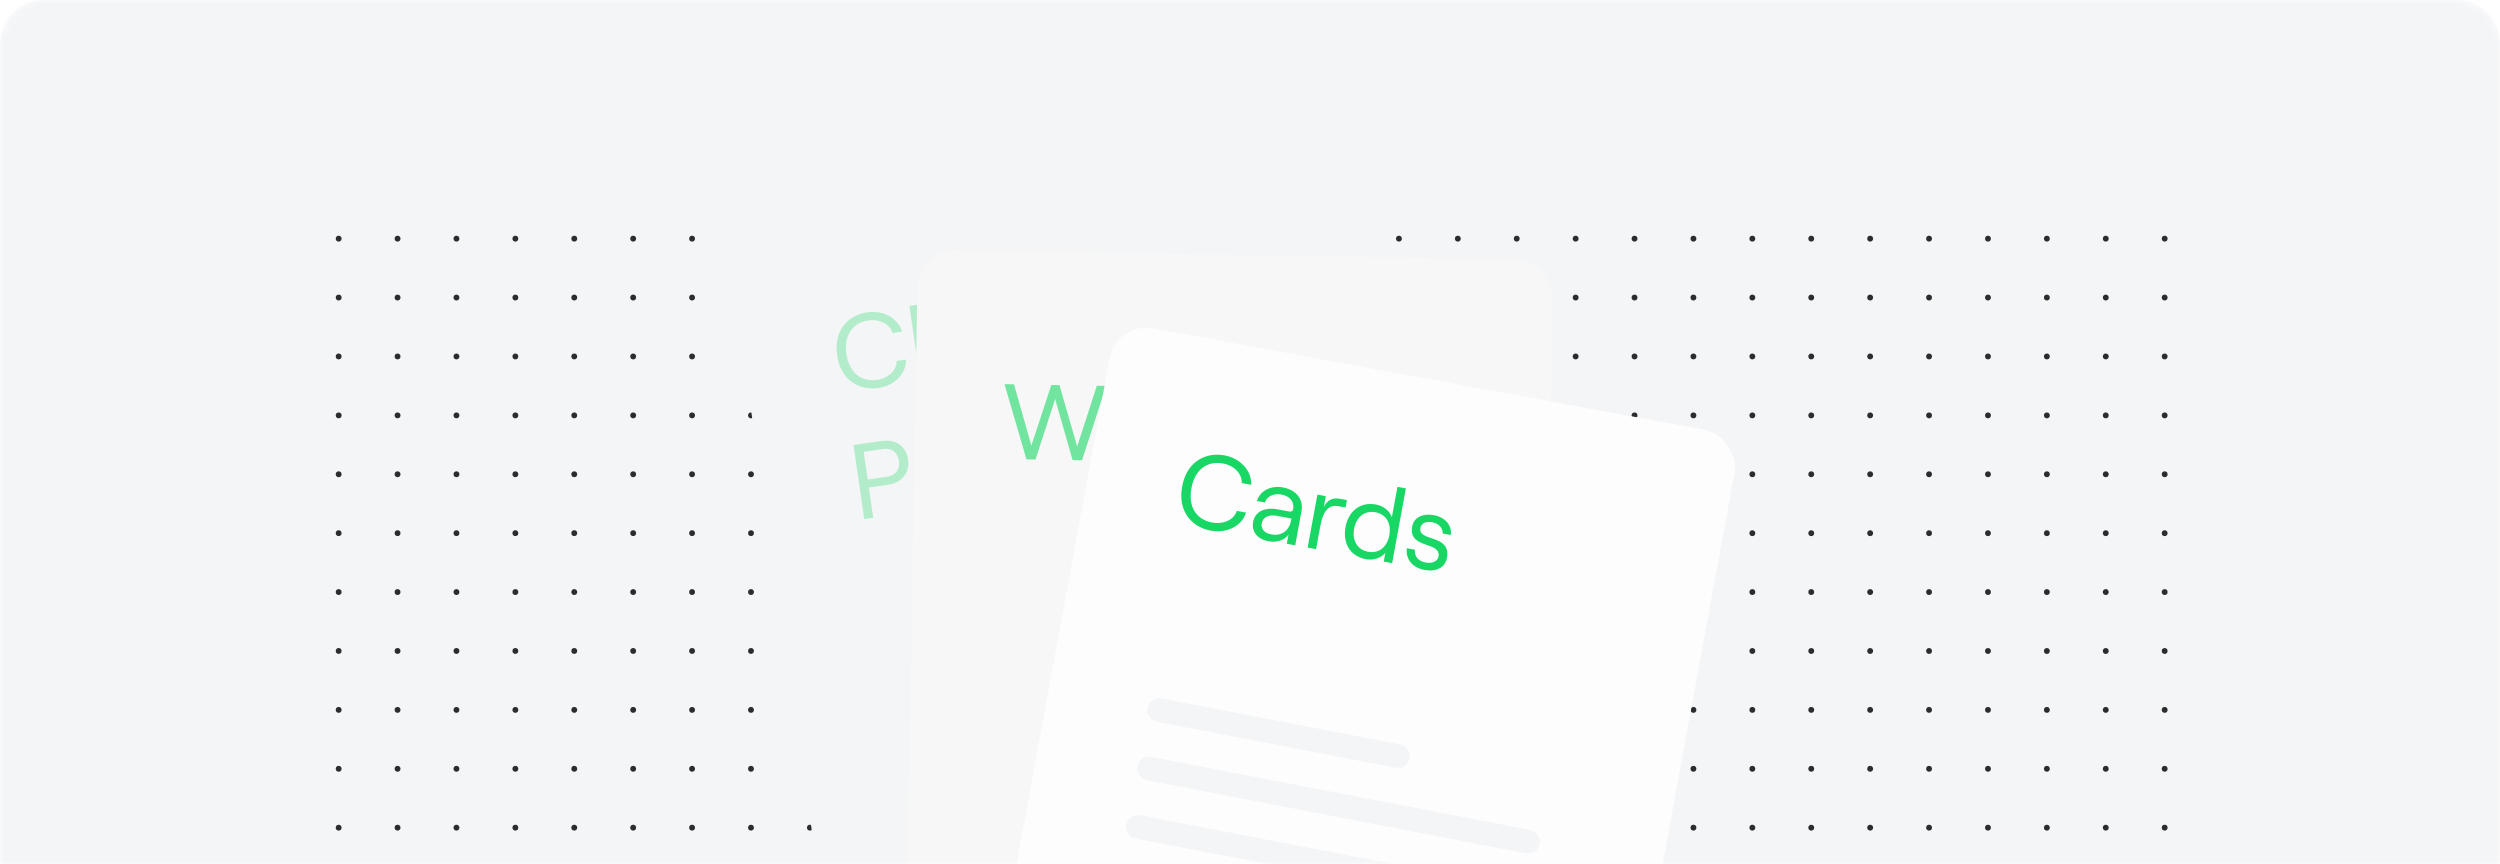 <svg width="350" height="121" viewBox="0 0 350 121" fill="none" xmlns="http://www.w3.org/2000/svg">
<mask id="mask0_2231_17245" style="mask-type:alpha" maskUnits="userSpaceOnUse" x="0" y="0" width="350" height="121">
<path d="M0 6C0 2.686 2.686 0 6 0H344C347.314 0 350 2.686 350 6V121H0V6Z" fill="#F4F5F7"/>
</mask>
<g mask="url(#mask0_2231_17245)">
<path d="M0 6C0 2.686 2.686 0 6 0H344C347.314 0 350 2.686 350 6V121H0V6Z" fill="#F4F5F7"/>
<circle cx="303.053" cy="91.139" r="0.412" fill="#2B2C2F"/>
<circle cx="294.807" cy="91.139" r="0.412" fill="#2B2C2F"/>
<circle cx="286.561" cy="91.139" r="0.412" fill="#2B2C2F"/>
<circle cx="278.315" cy="91.139" r="0.412" fill="#2B2C2F"/>
<circle cx="270.069" cy="91.139" r="0.412" fill="#2B2C2F"/>
<circle cx="303.055" cy="99.385" r="0.412" fill="#2B2C2F"/>
<circle cx="294.807" cy="99.385" r="0.412" fill="#2B2C2F"/>
<circle cx="286.561" cy="99.385" r="0.412" fill="#2B2C2F"/>
<circle cx="278.315" cy="99.385" r="0.412" fill="#2B2C2F"/>
<circle cx="270.069" cy="99.385" r="0.412" fill="#2B2C2F"/>
<circle cx="303.055" cy="33.412" r="0.412" fill="#2B2C2F"/>
<circle cx="303.053" cy="107.631" r="0.412" fill="#2B2C2F"/>
<circle cx="294.807" cy="33.412" r="0.412" fill="#2B2C2F"/>
<circle cx="294.807" cy="107.631" r="0.412" fill="#2B2C2F"/>
<circle cx="286.561" cy="33.412" r="0.412" fill="#2B2C2F"/>
<circle cx="286.561" cy="107.631" r="0.412" fill="#2B2C2F"/>
<circle cx="278.315" cy="33.412" r="0.412" fill="#2B2C2F"/>
<circle cx="278.315" cy="107.631" r="0.412" fill="#2B2C2F"/>
<circle cx="270.069" cy="33.412" r="0.412" fill="#2B2C2F"/>
<circle cx="270.069" cy="107.631" r="0.412" fill="#2B2C2F"/>
<circle cx="303.053" cy="41.658" r="0.412" fill="#2B2C2F"/>
<circle cx="303.055" cy="115.873" r="0.412" fill="#2B2C2F"/>
<circle cx="294.807" cy="41.658" r="0.412" fill="#2B2C2F"/>
<circle cx="294.807" cy="115.873" r="0.412" fill="#2B2C2F"/>
<circle cx="286.561" cy="41.658" r="0.412" fill="#2B2C2F"/>
<circle cx="286.561" cy="115.877" r="0.412" fill="#2B2C2F"/>
<circle cx="278.315" cy="41.658" r="0.412" fill="#2B2C2F"/>
<circle cx="278.315" cy="115.873" r="0.412" fill="#2B2C2F"/>
<circle cx="270.069" cy="41.658" r="0.412" fill="#2B2C2F"/>
<circle cx="270.069" cy="115.873" r="0.412" fill="#2B2C2F"/>
<circle cx="303.053" cy="49.904" r="0.412" fill="#2B2C2F"/>
<circle cx="294.807" cy="49.904" r="0.412" fill="#2B2C2F"/>
<circle cx="286.561" cy="49.904" r="0.412" fill="#2B2C2F"/>
<circle cx="278.315" cy="49.904" r="0.412" fill="#2B2C2F"/>
<circle cx="270.069" cy="49.904" r="0.412" fill="#2B2C2F"/>
<circle cx="303.053" cy="58.154" r="0.412" fill="#2B2C2F"/>
<circle cx="294.807" cy="58.154" r="0.412" fill="#2B2C2F"/>
<circle cx="286.561" cy="58.154" r="0.412" fill="#2B2C2F"/>
<circle cx="278.315" cy="58.154" r="0.412" fill="#2B2C2F"/>
<circle cx="270.069" cy="58.154" r="0.412" fill="#2B2C2F"/>
<circle cx="303.055" cy="66.397" r="0.412" fill="#2B2C2F"/>
<circle cx="294.807" cy="66.397" r="0.412" fill="#2B2C2F"/>
<circle cx="286.561" cy="66.397" r="0.412" fill="#2B2C2F"/>
<circle cx="278.315" cy="66.397" r="0.412" fill="#2B2C2F"/>
<circle cx="270.069" cy="66.397" r="0.412" fill="#2B2C2F"/>
<circle cx="303.053" cy="74.647" r="0.412" fill="#2B2C2F"/>
<circle cx="294.807" cy="74.647" r="0.412" fill="#2B2C2F"/>
<circle cx="286.561" cy="74.647" r="0.412" fill="#2B2C2F"/>
<circle cx="278.315" cy="74.647" r="0.412" fill="#2B2C2F"/>
<circle cx="270.069" cy="74.647" r="0.412" fill="#2B2C2F"/>
<circle cx="303.055" cy="82.889" r="0.412" fill="#2B2C2F"/>
<circle cx="294.807" cy="82.889" r="0.412" fill="#2B2C2F"/>
<circle cx="286.561" cy="82.889" r="0.412" fill="#2B2C2F"/>
<circle cx="278.315" cy="82.889" r="0.412" fill="#2B2C2F"/>
<circle cx="270.069" cy="82.889" r="0.412" fill="#2B2C2F"/>
<circle cx="261.822" cy="91.139" r="0.412" fill="#2B2C2F"/>
<circle cx="253.574" cy="91.139" r="0.412" fill="#2B2C2F"/>
<circle cx="245.328" cy="91.139" r="0.412" fill="#2B2C2F"/>
<circle cx="237.08" cy="91.139" r="0.412" fill="#2B2C2F"/>
<circle cx="228.834" cy="91.139" r="0.412" fill="#2B2C2F"/>
<circle cx="220.588" cy="91.139" r="0.412" fill="#2B2C2F"/>
<circle cx="261.822" cy="99.385" r="0.412" fill="#2B2C2F"/>
<circle cx="253.574" cy="99.385" r="0.412" fill="#2B2C2F"/>
<circle cx="245.328" cy="99.385" r="0.412" fill="#2B2C2F"/>
<circle cx="237.082" cy="99.385" r="0.412" fill="#2B2C2F"/>
<circle cx="228.834" cy="99.385" r="0.412" fill="#2B2C2F"/>
<circle cx="220.588" cy="99.385" r="0.412" fill="#2B2C2F"/>
<circle cx="261.822" cy="33.412" r="0.412" fill="#2B2C2F"/>
<circle cx="261.822" cy="107.631" r="0.412" fill="#2B2C2F"/>
<circle cx="253.574" cy="33.412" r="0.412" fill="#2B2C2F"/>
<circle cx="253.574" cy="107.631" r="0.412" fill="#2B2C2F"/>
<circle cx="245.328" cy="33.412" r="0.412" fill="#2B2C2F"/>
<circle cx="245.328" cy="107.631" r="0.412" fill="#2B2C2F"/>
<circle cx="237.082" cy="33.412" r="0.412" fill="#2B2C2F"/>
<circle cx="237.08" cy="107.631" r="0.412" fill="#2B2C2F"/>
<circle cx="228.834" cy="33.412" r="0.412" fill="#2B2C2F"/>
<circle cx="228.834" cy="107.631" r="0.412" fill="#2B2C2F"/>
<circle cx="220.588" cy="33.412" r="0.412" fill="#2B2C2F"/>
<circle cx="220.588" cy="107.631" r="0.412" fill="#2B2C2F"/>
<circle cx="261.822" cy="41.658" r="0.412" fill="#2B2C2F"/>
<circle cx="261.822" cy="115.873" r="0.412" fill="#2B2C2F"/>
<circle cx="253.574" cy="41.658" r="0.412" fill="#2B2C2F"/>
<circle cx="253.574" cy="115.877" r="0.412" fill="#2B2C2F"/>
<circle cx="245.328" cy="41.658" r="0.412" fill="#2B2C2F"/>
<circle cx="245.328" cy="115.873" r="0.412" fill="#2B2C2F"/>
<circle cx="237.08" cy="41.658" r="0.412" fill="#2B2C2F"/>
<circle cx="237.082" cy="115.873" r="0.412" fill="#2B2C2F"/>
<circle cx="228.834" cy="41.658" r="0.412" fill="#2B2C2F"/>
<circle cx="228.834" cy="115.873" r="0.412" fill="#2B2C2F"/>
<circle cx="220.588" cy="41.658" r="0.412" fill="#2B2C2F"/>
<circle cx="220.588" cy="115.873" r="0.412" fill="#2B2C2F"/>
<circle cx="261.822" cy="49.904" r="0.412" fill="#2B2C2F"/>
<circle cx="253.574" cy="49.904" r="0.412" fill="#2B2C2F"/>
<circle cx="245.328" cy="49.904" r="0.412" fill="#2B2C2F"/>
<circle cx="237.08" cy="49.904" r="0.412" fill="#2B2C2F"/>
<circle cx="228.834" cy="49.904" r="0.412" fill="#2B2C2F"/>
<circle cx="220.588" cy="49.904" r="0.412" fill="#2B2C2F"/>
<circle cx="261.822" cy="58.154" r="0.412" fill="#2B2C2F"/>
<circle cx="253.574" cy="58.154" r="0.412" fill="#2B2C2F"/>
<circle cx="245.328" cy="58.154" r="0.412" fill="#2B2C2F"/>
<circle cx="237.08" cy="58.154" r="0.412" fill="#2B2C2F"/>
<circle cx="228.834" cy="58.154" r="0.412" fill="#2B2C2F"/>
<circle cx="220.588" cy="58.154" r="0.412" fill="#2B2C2F"/>
<circle cx="261.822" cy="66.397" r="0.412" fill="#2B2C2F"/>
<circle cx="253.574" cy="66.397" r="0.412" fill="#2B2C2F"/>
<circle cx="245.328" cy="66.397" r="0.412" fill="#2B2C2F"/>
<circle cx="237.082" cy="66.397" r="0.412" fill="#2B2C2F"/>
<circle cx="228.834" cy="66.397" r="0.412" fill="#2B2C2F"/>
<circle cx="220.588" cy="66.397" r="0.412" fill="#2B2C2F"/>
<circle cx="261.822" cy="74.647" r="0.412" fill="#2B2C2F"/>
<circle cx="253.574" cy="74.647" r="0.412" fill="#2B2C2F"/>
<circle cx="245.328" cy="74.647" r="0.412" fill="#2B2C2F"/>
<circle cx="237.08" cy="74.647" r="0.412" fill="#2B2C2F"/>
<circle cx="228.834" cy="74.647" r="0.412" fill="#2B2C2F"/>
<circle cx="220.588" cy="74.647" r="0.412" fill="#2B2C2F"/>
<circle cx="261.822" cy="82.889" r="0.412" fill="#2B2C2F"/>
<circle cx="253.574" cy="82.889" r="0.412" fill="#2B2C2F"/>
<circle cx="245.328" cy="82.889" r="0.412" fill="#2B2C2F"/>
<circle cx="237.082" cy="82.889" r="0.412" fill="#2B2C2F"/>
<circle cx="228.834" cy="82.889" r="0.412" fill="#2B2C2F"/>
<circle cx="220.588" cy="82.889" r="0.412" fill="#2B2C2F"/>
<circle cx="212.342" cy="91.135" r="0.412" fill="#2B2C2F"/>
<circle cx="204.096" cy="91.135" r="0.412" fill="#2B2C2F"/>
<circle cx="195.85" cy="91.135" r="0.412" fill="#2B2C2F"/>
<circle cx="187.604" cy="91.135" r="0.412" fill="#2B2C2F"/>
<circle cx="179.356" cy="91.135" r="0.412" fill="#2B2C2F"/>
<circle cx="171.11" cy="91.135" r="0.412" fill="#2B2C2F"/>
<circle cx="212.342" cy="99.385" r="0.412" fill="#2B2C2F"/>
<circle cx="204.096" cy="99.385" r="0.412" fill="#2B2C2F"/>
<circle cx="195.85" cy="99.385" r="0.412" fill="#2B2C2F"/>
<circle cx="187.602" cy="99.385" r="0.412" fill="#2B2C2F"/>
<circle cx="179.356" cy="99.385" r="0.412" fill="#2B2C2F"/>
<circle cx="171.11" cy="99.385" r="0.412" fill="#2B2C2F"/>
<circle cx="212.342" cy="33.412" r="0.412" fill="#2B2C2F"/>
<circle cx="212.342" cy="107.631" r="0.412" fill="#2B2C2F"/>
<circle cx="204.096" cy="33.412" r="0.412" fill="#2B2C2F"/>
<circle cx="204.096" cy="107.631" r="0.412" fill="#2B2C2F"/>
<circle cx="195.85" cy="33.412" r="0.412" fill="#2B2C2F"/>
<circle cx="195.85" cy="107.631" r="0.412" fill="#2B2C2F"/>
<circle cx="187.602" cy="33.412" r="0.412" fill="#2B2C2F"/>
<circle cx="187.604" cy="107.631" r="0.412" fill="#2B2C2F"/>
<circle cx="179.356" cy="33.412" r="0.412" fill="#2B2C2F"/>
<circle cx="179.356" cy="107.631" r="0.412" fill="#2B2C2F"/>
<circle cx="171.11" cy="33.412" r="0.412" fill="#2B2C2F"/>
<circle cx="171.11" cy="107.631" r="0.412" fill="#2B2C2F"/>
<circle cx="212.342" cy="41.654" r="0.412" fill="#2B2C2F"/>
<circle cx="212.342" cy="115.873" r="0.412" fill="#2B2C2F"/>
<circle cx="204.096" cy="41.654" r="0.412" fill="#2B2C2F"/>
<circle cx="204.096" cy="115.877" r="0.412" fill="#2B2C2F"/>
<circle cx="195.85" cy="41.654" r="0.412" fill="#2B2C2F"/>
<circle cx="195.85" cy="115.873" r="0.412" fill="#2B2C2F"/>
<circle cx="187.602" cy="41.654" r="0.412" fill="#2B2C2F"/>
<circle cx="187.602" cy="115.873" r="0.412" fill="#2B2C2F"/>
<circle cx="179.356" cy="41.654" r="0.412" fill="#2B2C2F"/>
<circle cx="179.356" cy="115.873" r="0.412" fill="#2B2C2F"/>
<circle cx="171.11" cy="41.654" r="0.412" fill="#2B2C2F"/>
<circle cx="171.11" cy="115.877" r="0.412" fill="#2B2C2F"/>
<circle cx="212.342" cy="49.904" r="0.412" fill="#2B2C2F"/>
<circle cx="204.096" cy="49.904" r="0.412" fill="#2B2C2F"/>
<circle cx="195.85" cy="49.904" r="0.412" fill="#2B2C2F"/>
<circle cx="187.604" cy="49.904" r="0.412" fill="#2B2C2F"/>
<circle cx="179.356" cy="49.904" r="0.412" fill="#2B2C2F"/>
<circle cx="171.11" cy="49.904" r="0.412" fill="#2B2C2F"/>
<circle cx="212.342" cy="58.154" r="0.412" fill="#2B2C2F"/>
<circle cx="204.096" cy="58.154" r="0.412" fill="#2B2C2F"/>
<circle cx="195.85" cy="58.154" r="0.412" fill="#2B2C2F"/>
<circle cx="187.604" cy="58.154" r="0.412" fill="#2B2C2F"/>
<circle cx="179.356" cy="58.154" r="0.412" fill="#2B2C2F"/>
<circle cx="171.11" cy="58.154" r="0.412" fill="#2B2C2F"/>
<circle cx="212.342" cy="66.397" r="0.412" fill="#2B2C2F"/>
<circle cx="204.096" cy="66.397" r="0.412" fill="#2B2C2F"/>
<circle cx="195.85" cy="66.397" r="0.412" fill="#2B2C2F"/>
<circle cx="187.602" cy="66.397" r="0.412" fill="#2B2C2F"/>
<circle cx="179.356" cy="66.397" r="0.412" fill="#2B2C2F"/>
<circle cx="171.11" cy="66.397" r="0.412" fill="#2B2C2F"/>
<circle cx="212.342" cy="74.643" r="0.412" fill="#2B2C2F"/>
<circle cx="204.096" cy="74.643" r="0.412" fill="#2B2C2F"/>
<circle cx="195.85" cy="74.643" r="0.412" fill="#2B2C2F"/>
<circle cx="187.604" cy="74.643" r="0.412" fill="#2B2C2F"/>
<circle cx="179.356" cy="74.643" r="0.412" fill="#2B2C2F"/>
<circle cx="171.11" cy="74.643" r="0.412" fill="#2B2C2F"/>
<circle cx="212.342" cy="82.889" r="0.412" fill="#2B2C2F"/>
<circle cx="204.096" cy="82.889" r="0.412" fill="#2B2C2F"/>
<circle cx="195.85" cy="82.889" r="0.412" fill="#2B2C2F"/>
<circle cx="187.602" cy="82.889" r="0.412" fill="#2B2C2F"/>
<circle cx="179.356" cy="82.889" r="0.412" fill="#2B2C2F"/>
<circle cx="171.11" cy="82.889" r="0.412" fill="#2B2C2F"/>
<circle cx="162.862" cy="91.135" r="0.412" fill="#2B2C2F"/>
<circle cx="154.617" cy="91.135" r="0.412" fill="#2B2C2F"/>
<circle cx="146.369" cy="91.135" r="0.412" fill="#2B2C2F"/>
<circle cx="138.123" cy="91.135" r="0.412" fill="#2B2C2F"/>
<circle cx="129.877" cy="91.135" r="0.412" fill="#2B2C2F"/>
<circle cx="121.631" cy="91.135" r="0.412" fill="#2B2C2F"/>
<circle cx="162.862" cy="99.385" r="0.412" fill="#2B2C2F"/>
<circle cx="154.617" cy="99.385" r="0.412" fill="#2B2C2F"/>
<circle cx="146.369" cy="99.385" r="0.412" fill="#2B2C2F"/>
<circle cx="138.123" cy="99.385" r="0.412" fill="#2B2C2F"/>
<circle cx="129.877" cy="99.385" r="0.412" fill="#2B2C2F"/>
<circle cx="121.631" cy="99.385" r="0.412" fill="#2B2C2F"/>
<circle cx="162.862" cy="33.412" r="0.412" fill="#2B2C2F"/>
<circle cx="162.862" cy="107.631" r="0.412" fill="#2B2C2F"/>
<circle cx="154.617" cy="33.412" r="0.412" fill="#2B2C2F"/>
<circle cx="154.617" cy="107.631" r="0.412" fill="#2B2C2F"/>
<circle cx="146.369" cy="33.412" r="0.412" fill="#2B2C2F"/>
<circle cx="146.369" cy="107.631" r="0.412" fill="#2B2C2F"/>
<circle cx="138.123" cy="33.412" r="0.412" fill="#2B2C2F"/>
<circle cx="138.123" cy="107.631" r="0.412" fill="#2B2C2F"/>
<circle cx="129.877" cy="33.412" r="0.412" fill="#2B2C2F"/>
<circle cx="129.877" cy="107.631" r="0.412" fill="#2B2C2F"/>
<circle cx="121.631" cy="33.412" r="0.412" fill="#2B2C2F"/>
<circle cx="121.631" cy="107.631" r="0.412" fill="#2B2C2F"/>
<circle cx="162.862" cy="41.654" r="0.412" fill="#2B2C2F"/>
<circle cx="162.862" cy="115.873" r="0.412" fill="#2B2C2F"/>
<circle cx="154.617" cy="41.654" r="0.412" fill="#2B2C2F"/>
<circle cx="154.617" cy="115.873" r="0.412" fill="#2B2C2F"/>
<circle cx="146.369" cy="41.658" r="0.412" fill="#2B2C2F"/>
<circle cx="146.369" cy="115.873" r="0.412" fill="#2B2C2F"/>
<circle cx="138.123" cy="41.654" r="0.412" fill="#2B2C2F"/>
<circle cx="138.123" cy="115.873" r="0.412" fill="#2B2C2F"/>
<circle cx="129.877" cy="41.654" r="0.412" fill="#2B2C2F"/>
<circle cx="129.877" cy="115.877" r="0.412" fill="#2B2C2F"/>
<circle cx="121.631" cy="41.654" r="0.412" fill="#2B2C2F"/>
<circle cx="121.631" cy="115.873" r="0.412" fill="#2B2C2F"/>
<circle cx="162.862" cy="49.904" r="0.412" fill="#2B2C2F"/>
<circle cx="154.617" cy="49.904" r="0.412" fill="#2B2C2F"/>
<circle cx="146.369" cy="49.904" r="0.412" fill="#2B2C2F"/>
<circle cx="138.123" cy="49.904" r="0.412" fill="#2B2C2F"/>
<circle cx="129.877" cy="49.904" r="0.412" fill="#2B2C2F"/>
<circle cx="121.631" cy="49.904" r="0.412" fill="#2B2C2F"/>
<circle cx="162.862" cy="58.154" r="0.412" fill="#2B2C2F"/>
<circle cx="154.617" cy="58.154" r="0.412" fill="#2B2C2F"/>
<circle cx="146.369" cy="58.154" r="0.412" fill="#2B2C2F"/>
<circle cx="138.123" cy="58.154" r="0.412" fill="#2B2C2F"/>
<circle cx="129.877" cy="58.154" r="0.412" fill="#2B2C2F"/>
<circle cx="121.631" cy="58.154" r="0.412" fill="#2B2C2F"/>
<circle cx="162.862" cy="66.397" r="0.412" fill="#2B2C2F"/>
<circle cx="154.617" cy="66.397" r="0.412" fill="#2B2C2F"/>
<circle cx="146.369" cy="66.397" r="0.412" fill="#2B2C2F"/>
<circle cx="138.123" cy="66.397" r="0.412" fill="#2B2C2F"/>
<circle cx="129.877" cy="66.397" r="0.412" fill="#2B2C2F"/>
<circle cx="121.631" cy="66.397" r="0.412" fill="#2B2C2F"/>
<circle cx="162.862" cy="74.643" r="0.412" fill="#2B2C2F"/>
<circle cx="154.617" cy="74.643" r="0.412" fill="#2B2C2F"/>
<circle cx="146.369" cy="74.643" r="0.412" fill="#2B2C2F"/>
<circle cx="138.123" cy="74.643" r="0.412" fill="#2B2C2F"/>
<circle cx="129.877" cy="74.643" r="0.412" fill="#2B2C2F"/>
<circle cx="121.631" cy="74.643" r="0.412" fill="#2B2C2F"/>
<circle cx="162.862" cy="82.889" r="0.412" fill="#2B2C2F"/>
<circle cx="154.617" cy="82.889" r="0.412" fill="#2B2C2F"/>
<circle cx="146.369" cy="82.889" r="0.412" fill="#2B2C2F"/>
<circle cx="138.123" cy="82.889" r="0.412" fill="#2B2C2F"/>
<circle cx="129.877" cy="82.889" r="0.412" fill="#2B2C2F"/>
<circle cx="121.631" cy="82.889" r="0.412" fill="#2B2C2F"/>
<circle cx="113.385" cy="91.135" r="0.412" fill="#2B2C2F"/>
<circle cx="105.139" cy="91.135" r="0.412" fill="#2B2C2F"/>
<circle cx="96.891" cy="91.135" r="0.412" fill="#2B2C2F"/>
<circle cx="88.645" cy="91.135" r="0.412" fill="#2B2C2F"/>
<circle cx="80.397" cy="91.135" r="0.412" fill="#2B2C2F"/>
<circle cx="72.151" cy="91.135" r="0.412" fill="#2B2C2F"/>
<circle cx="113.385" cy="99.385" r="0.412" fill="#2B2C2F"/>
<circle cx="105.139" cy="99.385" r="0.412" fill="#2B2C2F"/>
<circle cx="96.891" cy="99.385" r="0.412" fill="#2B2C2F"/>
<circle cx="88.645" cy="99.385" r="0.412" fill="#2B2C2F"/>
<circle cx="80.397" cy="99.385" r="0.412" fill="#2B2C2F"/>
<circle cx="72.151" cy="99.385" r="0.412" fill="#2B2C2F"/>
<circle cx="113.385" cy="33.412" r="0.412" fill="#2B2C2F"/>
<circle cx="113.385" cy="107.631" r="0.412" fill="#2B2C2F"/>
<circle cx="105.139" cy="33.412" r="0.412" fill="#2B2C2F"/>
<circle cx="105.139" cy="107.631" r="0.412" fill="#2B2C2F"/>
<circle cx="96.891" cy="33.412" r="0.412" fill="#2B2C2F"/>
<circle cx="96.891" cy="107.631" r="0.412" fill="#2B2C2F"/>
<circle cx="88.645" cy="33.412" r="0.412" fill="#2B2C2F"/>
<circle cx="88.645" cy="107.631" r="0.412" fill="#2B2C2F"/>
<circle cx="80.397" cy="33.412" r="0.412" fill="#2B2C2F"/>
<circle cx="80.397" cy="107.631" r="0.412" fill="#2B2C2F"/>
<circle cx="72.151" cy="33.412" r="0.412" fill="#2B2C2F"/>
<circle cx="72.151" cy="107.631" r="0.412" fill="#2B2C2F"/>
<circle cx="113.385" cy="41.658" r="0.412" fill="#2B2C2F"/>
<circle cx="113.385" cy="115.873" r="0.412" fill="#2B2C2F"/>
<circle cx="105.139" cy="41.658" r="0.412" fill="#2B2C2F"/>
<circle cx="105.139" cy="115.873" r="0.412" fill="#2B2C2F"/>
<circle cx="96.891" cy="41.658" r="0.412" fill="#2B2C2F"/>
<circle cx="96.891" cy="115.873" r="0.412" fill="#2B2C2F"/>
<circle cx="88.645" cy="41.658" r="0.412" fill="#2B2C2F"/>
<circle cx="88.645" cy="115.873" r="0.412" fill="#2B2C2F"/>
<circle cx="80.397" cy="41.658" r="0.412" fill="#2B2C2F"/>
<circle cx="80.397" cy="115.873" r="0.412" fill="#2B2C2F"/>
<circle cx="72.151" cy="41.658" r="0.412" fill="#2B2C2F"/>
<circle cx="72.151" cy="115.873" r="0.412" fill="#2B2C2F"/>
<circle cx="113.385" cy="49.904" r="0.412" fill="#2B2C2F"/>
<circle cx="105.139" cy="49.904" r="0.412" fill="#2B2C2F"/>
<circle cx="96.891" cy="49.904" r="0.412" fill="#2B2C2F"/>
<circle cx="88.645" cy="49.904" r="0.412" fill="#2B2C2F"/>
<circle cx="80.397" cy="49.904" r="0.412" fill="#2B2C2F"/>
<circle cx="72.151" cy="49.904" r="0.412" fill="#2B2C2F"/>
<circle cx="113.385" cy="58.154" r="0.412" fill="#2B2C2F"/>
<circle cx="105.139" cy="58.154" r="0.412" fill="#2B2C2F"/>
<circle cx="96.891" cy="58.154" r="0.412" fill="#2B2C2F"/>
<circle cx="88.645" cy="58.154" r="0.412" fill="#2B2C2F"/>
<circle cx="80.397" cy="58.154" r="0.412" fill="#2B2C2F"/>
<circle cx="72.151" cy="58.154" r="0.412" fill="#2B2C2F"/>
<circle cx="113.385" cy="66.397" r="0.412" fill="#2B2C2F"/>
<circle cx="105.139" cy="66.397" r="0.412" fill="#2B2C2F"/>
<circle cx="96.891" cy="66.397" r="0.412" fill="#2B2C2F"/>
<circle cx="88.645" cy="66.397" r="0.412" fill="#2B2C2F"/>
<circle cx="80.397" cy="66.397" r="0.412" fill="#2B2C2F"/>
<circle cx="72.151" cy="66.397" r="0.412" fill="#2B2C2F"/>
<circle cx="113.385" cy="74.643" r="0.412" fill="#2B2C2F"/>
<circle cx="105.139" cy="74.643" r="0.412" fill="#2B2C2F"/>
<circle cx="96.891" cy="74.643" r="0.412" fill="#2B2C2F"/>
<circle cx="88.645" cy="74.643" r="0.412" fill="#2B2C2F"/>
<circle cx="80.397" cy="74.643" r="0.412" fill="#2B2C2F"/>
<circle cx="72.151" cy="74.643" r="0.412" fill="#2B2C2F"/>
<circle cx="113.385" cy="82.889" r="0.412" fill="#2B2C2F"/>
<circle cx="105.139" cy="82.889" r="0.412" fill="#2B2C2F"/>
<circle cx="96.891" cy="82.889" r="0.412" fill="#2B2C2F"/>
<circle cx="88.645" cy="82.889" r="0.412" fill="#2B2C2F"/>
<circle cx="80.397" cy="82.889" r="0.412" fill="#2B2C2F"/>
<circle cx="72.151" cy="82.889" r="0.412" fill="#2B2C2F"/>
<circle cx="63.904" cy="91.135" r="0.412" fill="#2B2C2F"/>
<circle cx="55.658" cy="91.135" r="0.412" fill="#2B2C2F"/>
<circle cx="47.412" cy="91.135" r="0.412" fill="#2B2C2F"/>
<circle cx="63.904" cy="99.385" r="0.412" fill="#2B2C2F"/>
<circle cx="55.658" cy="99.385" r="0.412" fill="#2B2C2F"/>
<circle cx="47.412" cy="99.385" r="0.412" fill="#2B2C2F"/>
<circle cx="63.904" cy="33.412" r="0.412" fill="#2B2C2F"/>
<circle cx="63.904" cy="107.631" r="0.412" fill="#2B2C2F"/>
<circle cx="55.658" cy="33.412" r="0.412" fill="#2B2C2F"/>
<circle cx="55.658" cy="107.631" r="0.412" fill="#2B2C2F"/>
<circle cx="47.412" cy="33.412" r="0.412" fill="#2B2C2F"/>
<circle cx="47.412" cy="107.631" r="0.412" fill="#2B2C2F"/>
<circle cx="63.904" cy="41.658" r="0.412" fill="#2B2C2F"/>
<circle cx="63.904" cy="115.873" r="0.412" fill="#2B2C2F"/>
<circle cx="55.658" cy="41.658" r="0.412" fill="#2B2C2F"/>
<circle cx="55.658" cy="115.873" r="0.412" fill="#2B2C2F"/>
<circle cx="47.412" cy="41.658" r="0.412" fill="#2B2C2F"/>
<circle cx="47.412" cy="115.877" r="0.412" fill="#2B2C2F"/>
<circle cx="63.904" cy="49.904" r="0.412" fill="#2B2C2F"/>
<circle cx="55.658" cy="49.904" r="0.412" fill="#2B2C2F"/>
<circle cx="47.412" cy="49.904" r="0.412" fill="#2B2C2F"/>
<circle cx="63.904" cy="58.154" r="0.412" fill="#2B2C2F"/>
<circle cx="55.658" cy="58.154" r="0.412" fill="#2B2C2F"/>
<circle cx="47.412" cy="58.154" r="0.412" fill="#2B2C2F"/>
<circle cx="63.904" cy="66.397" r="0.412" fill="#2B2C2F"/>
<circle cx="55.658" cy="66.397" r="0.412" fill="#2B2C2F"/>
<circle cx="47.412" cy="66.397" r="0.412" fill="#2B2C2F"/>
<circle cx="63.904" cy="74.643" r="0.412" fill="#2B2C2F"/>
<circle cx="55.658" cy="74.643" r="0.412" fill="#2B2C2F"/>
<circle cx="47.412" cy="74.643" r="0.412" fill="#2B2C2F"/>
<circle cx="63.904" cy="82.889" r="0.412" fill="#2B2C2F"/>
<circle cx="55.658" cy="82.889" r="0.412" fill="#2B2C2F"/>
<circle cx="47.412" cy="82.889" r="0.412" fill="#2B2C2F"/>
<g filter="url(#filter0_d_2231_17245)">
<rect x="101" y="28.727" width="88.951" height="120.882" rx="5.195" transform="rotate(-8.225 101 28.727)" fill="#F4F5F6"/>
</g>
<path opacity="0.3" d="M122.952 54.322C120.36 54.696 117.711 53.31 117.196 49.741C116.678 46.158 118.844 44.091 121.42 43.719C123.671 43.394 125.725 44.533 126.287 46.432L124.954 46.625C124.592 45.377 123.169 44.63 121.585 44.859C119.423 45.172 118.109 46.858 118.499 49.553C118.888 52.248 120.625 53.494 122.787 53.181C124.401 52.948 125.57 51.827 125.534 50.532L126.837 50.344C126.895 52.316 125.247 53.99 122.952 54.322ZM128.843 53.35L127.322 42.821L128.507 42.65L129.157 47.151C129.393 46.059 130.251 45.406 131.391 45.242C133.079 44.998 134.348 46.039 134.611 47.86L135.27 52.421L134.085 52.592L133.454 48.224C133.27 46.95 132.406 46.199 131.28 46.361C130.007 46.545 129.236 47.699 129.446 49.151L130.028 53.178L128.843 53.35ZM142.362 48.948L143.561 48.774C143.53 50.336 142.355 51.519 140.504 51.786C138.298 52.105 136.562 50.556 136.254 48.424C135.938 46.233 137.067 44.422 139.259 44.105C141.435 43.791 142.957 45.113 143.243 47.097C143.267 47.26 143.288 47.514 143.289 47.62L137.454 48.462C137.766 49.99 138.946 50.938 140.352 50.735C141.567 50.559 142.26 49.915 142.362 48.948ZM139.404 45.112C138.145 45.294 137.408 46.156 137.377 47.506L141.967 46.843C141.696 45.597 140.737 44.919 139.404 45.112ZM148.644 50.61C146.29 50.95 144.749 49.283 144.46 47.284C144.172 45.285 145.178 43.25 147.532 42.91C149.205 42.668 150.842 43.429 151.304 45.056L150.134 45.225C149.856 44.343 148.826 43.811 147.701 43.974C146.072 44.209 145.469 45.581 145.689 47.106C145.91 48.632 146.891 49.775 148.505 49.542C149.631 49.379 150.364 48.699 150.5 47.757L151.655 47.59C151.624 49.152 150.54 50.336 148.644 50.61ZM158.608 49.05L155.166 45.737L154.317 46.767L154.728 49.61L153.528 49.784L152.007 39.255L153.207 39.082L154.105 45.301L157.159 41.64L158.729 41.413L155.952 44.792L160.103 48.834L158.608 49.05ZM120.992 72.671L119.494 62.305L123.389 61.742C125.447 61.445 126.871 62.509 127.134 64.331C127.397 66.152 126.333 67.576 124.274 67.873L121.639 68.254L122.25 72.489L120.992 72.671ZM121.476 67.128L124.112 66.748C125.578 66.536 125.993 65.538 125.846 64.517C125.698 63.495 125.017 62.656 123.551 62.868L120.916 63.248L121.476 67.128ZM130.981 63.488C132.921 63.207 134.295 64.143 134.535 65.801L135.23 70.614L134.045 70.785L133.859 69.497C133.584 70.413 132.671 71.105 131.516 71.271C129.946 71.498 128.796 70.757 128.599 69.395C128.394 67.973 129.433 66.901 131.24 66.64L132.928 66.396C133.254 66.349 133.378 66.165 133.344 65.928C133.196 64.906 132.37 64.315 131.097 64.499C130.001 64.657 129.24 65.462 129.299 66.285L128.173 66.448C128.099 64.992 129.307 63.729 130.981 63.488ZM131.548 70.239C133.043 70.023 133.782 68.963 133.56 67.423L133.532 67.231L131.444 67.533C130.334 67.693 129.685 68.331 129.811 69.205C129.922 69.975 130.6 70.376 131.548 70.239ZM141.582 62.077L140.143 68.861L139.365 73.1L138.225 73.265L138.753 70.226L134.874 63.046L136.103 62.869L139.076 68.486L140.338 62.257L141.582 62.077ZM143.823 69.373L142.745 61.909L143.93 61.738L144.137 63.174C144.288 62.23 145.023 61.459 146.163 61.294C147.392 61.117 148.436 61.541 148.85 62.524C149.003 61.595 149.895 60.755 151.035 60.591C152.649 60.357 153.783 61.297 154.044 63.104L154.722 67.798L153.537 67.969L152.904 63.586C152.72 62.312 151.957 61.531 150.906 61.683C149.662 61.862 149.048 62.843 149.232 64.116L149.865 68.5L148.68 68.671L148.047 64.288C147.863 63.014 147.1 62.232 146.063 62.382C144.805 62.564 144.191 63.545 144.375 64.818L145.008 69.201L143.823 69.373ZM161.812 64.325L163.011 64.152C162.98 65.713 161.805 66.896 159.954 67.163C157.748 67.482 156.012 65.934 155.704 63.801C155.388 61.61 156.517 59.799 158.708 59.482C160.885 59.168 162.406 60.49 162.693 62.474C162.717 62.637 162.738 62.891 162.738 62.997L156.904 63.84C157.215 65.367 158.395 66.315 159.802 66.112C161.016 65.936 161.709 65.292 161.812 64.325ZM158.854 60.489C157.595 60.671 156.858 61.533 156.826 62.883L161.417 62.22C161.146 60.974 160.187 60.297 158.854 60.489ZM164.879 66.331L163.8 58.867L164.985 58.696L165.193 60.133C165.428 59.041 166.286 58.388 167.426 58.223C169.114 57.979 170.383 59.02 170.646 60.842L171.305 65.402L170.121 65.573L169.49 61.205C169.306 59.932 168.441 59.18 167.316 59.342C166.042 59.526 165.272 60.681 165.481 62.132L166.063 66.16L164.879 66.331ZM172.383 55.194L173.568 55.023L173.912 57.407L176.207 57.075L176.359 58.127L174.064 58.458L174.648 62.501C174.768 63.33 175.312 63.75 176.038 63.645L177.134 63.487L177.286 64.538L176.145 64.703C174.724 64.909 173.677 64.153 173.468 62.702L172.879 58.629L171.325 58.854L171.173 57.803L172.728 57.578L172.383 55.194Z" fill="#18D765"/>
<g filter="url(#filter1_d_2231_17245)">
<rect x="128.523" y="34.934" width="88.951" height="120.882" rx="5.195" transform="rotate(0.976 128.523 34.934)" fill="#F7F7F7"/>
</g>
<path opacity="0.6" d="M143.7 64.309L140.633 53.782L141.964 53.804L144.391 62.39L147.185 53.894L148.322 53.913L150.809 62.5L153.558 54.003L154.859 54.025L151.479 64.442L150.162 64.419L147.72 55.863L144.971 64.331L143.7 64.309ZM160.538 62.173L161.749 62.194C161.469 63.73 160.12 64.71 158.25 64.678C156.021 64.639 154.556 62.834 154.593 60.679C154.63 58.465 156.035 56.858 158.249 56.896C160.448 56.934 161.738 58.482 161.704 60.487C161.701 60.651 161.682 60.906 161.665 61.01L155.771 60.909C155.834 62.466 156.847 63.591 158.268 63.615C159.495 63.636 160.282 63.111 160.538 62.173ZM158.231 57.913C156.96 57.892 156.094 58.625 155.847 59.953L160.484 60.032C160.416 58.759 159.578 57.937 158.231 57.913ZM166.997 64.827C165.95 64.809 164.972 64.254 164.522 63.423L164.501 64.665L163.304 64.644L163.486 54.008L164.683 54.028L164.609 58.352C165.087 57.552 166.068 57.03 167.13 57.048C169.479 57.088 170.737 58.801 170.699 61C170.661 63.199 169.346 64.867 166.997 64.827ZM166.911 63.748C168.437 63.774 169.443 62.684 169.472 60.979C169.502 59.273 168.533 58.15 167.007 58.123C165.496 58.098 164.49 59.188 164.461 60.893C164.432 62.599 165.4 63.722 166.911 63.748ZM172.23 64.797L172.412 54.161L173.609 54.181L173.531 58.729C173.938 57.688 174.89 57.181 176.042 57.201C177.747 57.23 178.833 58.46 178.802 60.3L178.723 64.908L177.526 64.888L177.602 60.474C177.624 59.188 176.891 58.307 175.754 58.288C174.467 58.266 173.522 59.282 173.497 60.748L173.427 64.817L172.23 64.797ZM184.096 65.12C181.867 65.082 180.294 63.424 180.333 61.165C180.372 58.891 182 57.303 184.229 57.341C186.473 57.379 188.046 59.022 188.007 61.296C187.969 63.555 186.34 65.158 184.096 65.12ZM184.115 64.043C185.67 64.069 186.753 62.92 186.781 61.275C186.809 59.629 185.767 58.444 184.211 58.418C182.67 58.391 181.588 59.54 181.56 61.186C181.532 62.831 182.574 64.016 184.115 64.043ZM192.876 65.27C190.647 65.232 189.074 63.574 189.113 61.315C189.152 59.041 190.78 57.453 193.009 57.491C195.253 57.529 196.826 59.172 196.787 61.446C196.749 63.705 195.12 65.308 192.876 65.27ZM192.895 64.193C194.45 64.219 195.533 63.071 195.561 61.425C195.589 59.78 194.547 58.594 192.991 58.568C191.45 58.542 190.368 59.69 190.34 61.336C190.312 62.981 191.354 64.166 192.895 64.193ZM203.454 65.331L200.586 61.511L199.583 62.392L199.534 65.264L198.322 65.243L198.504 54.607L199.716 54.628L199.609 60.911L203.209 57.785L204.794 57.812L201.513 60.704L204.964 65.357L203.454 65.331ZM208.563 65.538C206.813 65.508 205.692 64.516 205.599 62.944L206.751 62.963C206.839 63.938 207.489 64.472 208.581 64.491C209.523 64.507 210.16 63.994 210.171 63.381C210.209 61.137 205.792 63.082 205.847 59.82C205.869 58.549 206.961 57.73 208.546 57.757C210.207 57.785 211.313 58.717 211.379 60.109L210.212 60.09C210.124 59.13 209.187 58.785 208.499 58.773C207.616 58.758 207.026 59.167 207.015 59.825C206.98 61.86 211.427 59.916 211.368 63.371C211.345 64.718 210.223 65.567 208.563 65.538Z" fill="#18D765"/>
<g filter="url(#filter2_d_2231_17245)">
<rect x="156.287" y="45.023" width="88.951" height="120.882" rx="5.195" transform="rotate(10.418 156.287 45.023)" fill="#FDFDFD"/>
</g>
<rect x="160.938" y="97.461" width="37.405" height="3.325" rx="1.662" transform="rotate(10.906 160.938 97.461)" fill="#F4F5F7"/>
<rect x="159.545" y="105.656" width="57.354" height="3.325" rx="1.662" transform="rotate(10.906 159.545 105.656)" fill="#F4F5F7"/>
<rect x="157.971" y="113.82" width="57.354" height="3.325" rx="1.662" transform="rotate(10.906 157.971 113.82)" fill="#F4F5F7"/>
<path d="M169.491 74.287C166.916 73.813 164.848 71.653 165.501 68.107C166.156 64.546 168.868 63.28 171.428 63.751C173.665 64.162 175.247 65.898 175.173 67.877L173.848 67.634C173.904 66.336 172.795 65.173 171.22 64.884C169.072 64.489 167.288 65.667 166.796 68.345C166.303 71.023 167.551 72.758 169.699 73.153C171.303 73.448 172.769 72.76 173.149 71.521L174.443 71.759C173.868 73.646 171.772 74.706 169.491 74.287ZM179.58 68.231C181.508 68.586 182.512 69.911 182.208 71.559L181.329 76.342L180.152 76.125L180.387 74.845C179.833 75.626 178.747 75.989 177.599 75.778C176.039 75.491 175.186 74.421 175.435 73.067C175.695 71.655 177.023 70.971 178.818 71.301L180.495 71.609C180.819 71.669 180.996 71.534 181.039 71.299C181.226 70.283 180.632 69.459 179.367 69.227C178.278 69.026 177.3 69.546 177.092 70.345L175.974 70.139C176.369 68.736 177.917 67.925 179.58 68.231ZM177.96 74.809C179.446 75.083 180.485 74.315 180.766 72.785L180.801 72.594L178.726 72.212C177.623 72.009 176.804 72.406 176.645 73.275C176.504 74.04 177.018 74.636 177.96 74.809ZM188.377 71.051L187.347 70.861C185.846 70.585 185.171 71.861 184.849 73.612L184.248 76.879L183.071 76.662L184.435 69.246L185.612 69.462L185.336 70.963C185.832 70.005 186.539 69.633 187.628 69.833L188.57 70.006L188.377 71.051ZM191.242 78.287C188.932 77.862 187.972 75.966 188.37 73.803C188.768 71.64 190.339 70.21 192.649 70.635C193.694 70.827 194.568 71.535 194.863 72.411L195.645 68.158L196.822 68.375L194.898 78.837L193.721 78.621L193.946 77.399C193.356 78.127 192.287 78.479 191.242 78.287ZM191.54 77.246C193.026 77.519 194.198 76.609 194.506 74.931C194.815 73.254 194.044 71.986 192.557 71.713C191.071 71.44 189.885 72.347 189.577 74.025C189.268 75.702 190.054 76.973 191.54 77.246ZM199.448 79.796C197.727 79.479 196.784 78.317 196.951 76.75L198.084 76.959C198.011 77.934 198.564 78.568 199.638 78.766C200.565 78.936 201.278 78.535 201.389 77.931C201.795 75.724 197.118 76.918 197.708 73.71C197.938 72.459 199.149 71.83 200.708 72.117C202.342 72.417 203.28 73.518 203.117 74.902L201.969 74.691C202.039 73.731 201.172 73.236 200.495 73.112C199.627 72.952 198.977 73.259 198.858 73.906C198.49 75.907 203.196 74.719 202.571 78.118C202.328 79.443 201.082 80.096 199.448 79.796Z" fill="#18D765"/>
</g>
<defs>
<filter id="filter0_d_2231_17245" x="88.004" y="3.007" width="131.32" height="158.354" filterUnits="userSpaceOnUse" color-interpolation-filters="sRGB">
<feFlood flood-opacity="0" result="BackgroundImageFix"/>
<feColorMatrix in="SourceAlpha" type="matrix" values="0 0 0 0 0 0 0 0 0 0 0 0 0 0 0 0 0 0 127 0" result="hardAlpha"/>
<feOffset/>
<feGaussianBlur stdDeviation="6.842"/>
<feComposite in2="hardAlpha" operator="out"/>
<feColorMatrix type="matrix" values="0 0 0 0 0 0 0 0 0 0 0 0 0 0 0 0 0 0 0.08 0"/>
<feBlend mode="normal" in2="BackgroundImageFix" result="effect1_dropShadow_2231_17245"/>
<feBlend mode="normal" in="SourceGraphic" in2="effect1_dropShadow_2231_17245" result="shape"/>
</filter>
<filter id="filter1_d_2231_17245" x="112.867" y="21.335" width="118.192" height="149.577" filterUnits="userSpaceOnUse" color-interpolation-filters="sRGB">
<feFlood flood-opacity="0" result="BackgroundImageFix"/>
<feColorMatrix in="SourceAlpha" type="matrix" values="0 0 0 0 0 0 0 0 0 0 0 0 0 0 0 0 0 0 127 0" result="hardAlpha"/>
<feOffset/>
<feGaussianBlur stdDeviation="6.842"/>
<feComposite in2="hardAlpha" operator="out"/>
<feColorMatrix type="matrix" values="0 0 0 0 0 0 0 0 0 0 0 0 0 0 0 0 0 0 0.08 0"/>
<feBlend mode="normal" in2="BackgroundImageFix" result="effect1_dropShadow_2231_17245"/>
<feBlend mode="normal" in="SourceGraphic" in2="effect1_dropShadow_2231_17245" result="shape"/>
</filter>
<filter id="filter2_d_2231_17245" x="121.597" y="32.19" width="135.007" height="160.639" filterUnits="userSpaceOnUse" color-interpolation-filters="sRGB">
<feFlood flood-opacity="0" result="BackgroundImageFix"/>
<feColorMatrix in="SourceAlpha" type="matrix" values="0 0 0 0 0 0 0 0 0 0 0 0 0 0 0 0 0 0 127 0" result="hardAlpha"/>
<feOffset/>
<feGaussianBlur stdDeviation="6.842"/>
<feComposite in2="hardAlpha" operator="out"/>
<feColorMatrix type="matrix" values="0 0 0 0 0 0 0 0 0 0 0 0 0 0 0 0 0 0 0.08 0"/>
<feBlend mode="normal" in2="BackgroundImageFix" result="effect1_dropShadow_2231_17245"/>
<feBlend mode="normal" in="SourceGraphic" in2="effect1_dropShadow_2231_17245" result="shape"/>
</filter>
</defs>
</svg>
